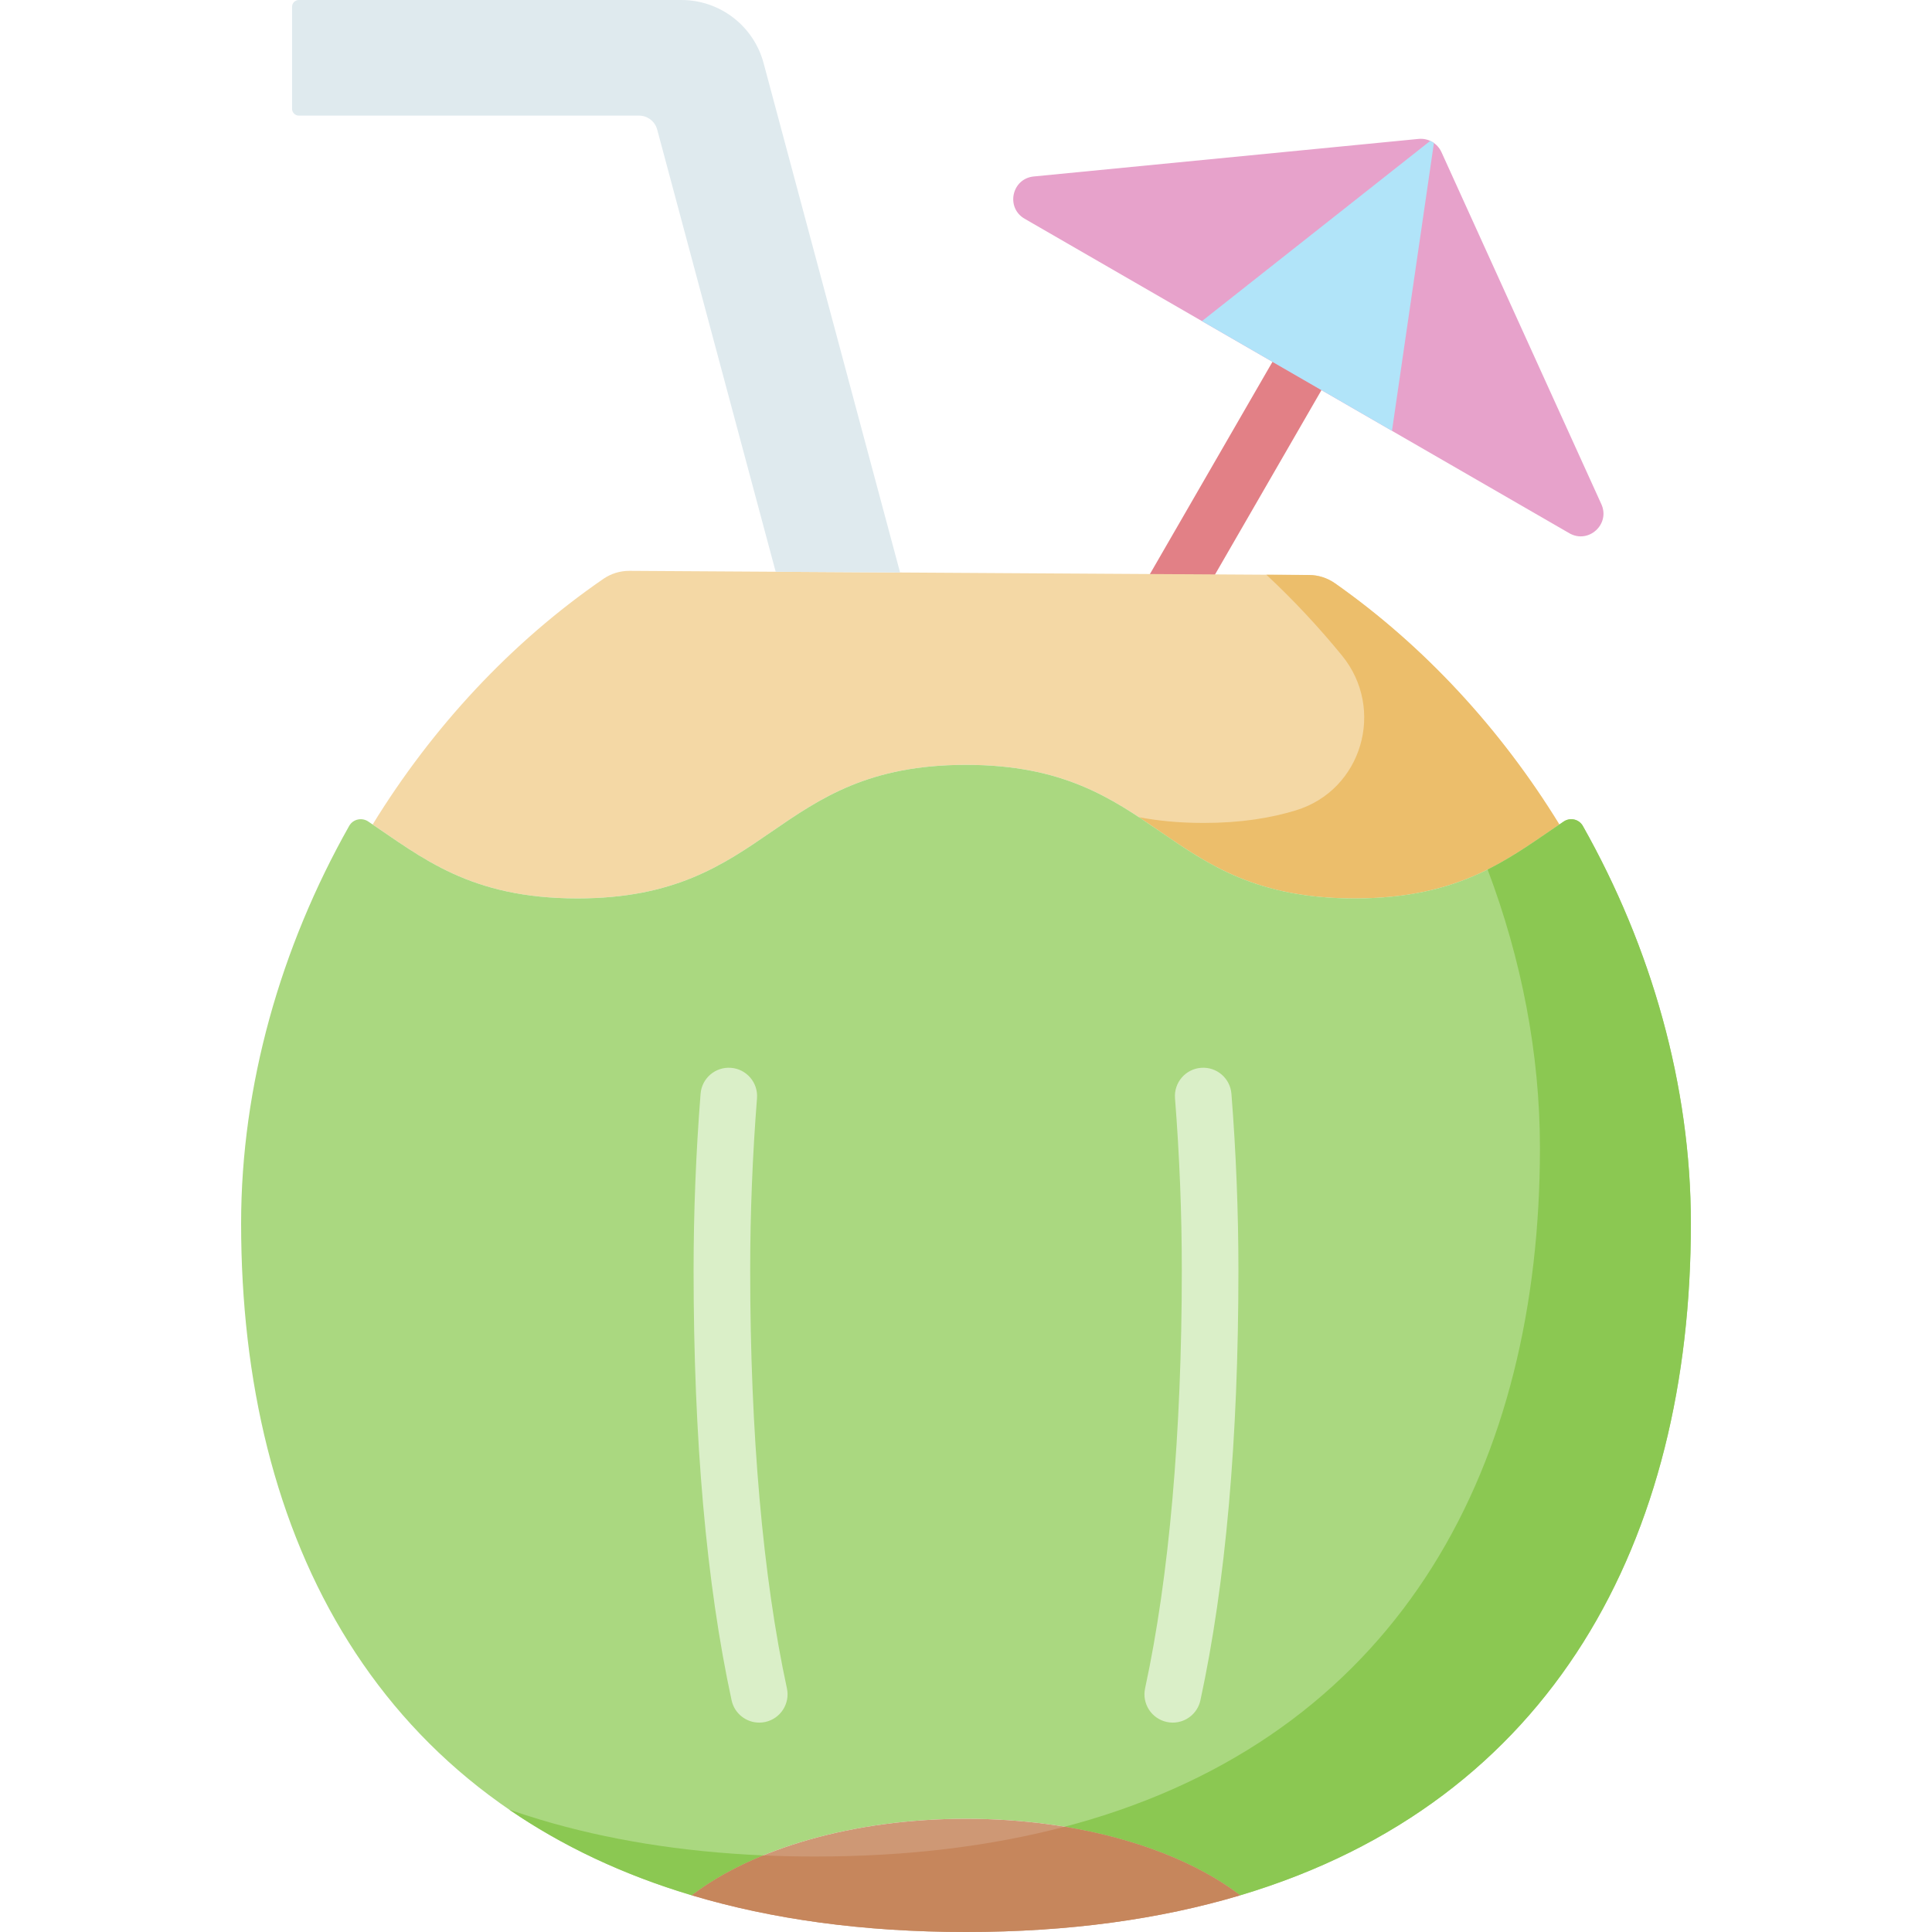 <svg id="Capa_1" enable-background="new 0 0 511.977 511.977" height="512" viewBox="0 0 511.977 511.977" width="512" xmlns="http://www.w3.org/2000/svg"><path d="m309.427 166.476c-1.272 0-2.562-.324-3.743-1.006-3.587-2.071-4.816-6.658-2.745-10.245l39.329-68.12c2.07-3.588 6.655-4.816 10.245-2.745 3.587 2.071 4.816 6.658 2.745 10.245l-39.329 68.12c-1.389 2.406-3.911 3.751-6.502 3.751z" fill="#e28086"/><path d="m153.007 238.079c51.488 0 51.488-35.395 102.976-35.395 51.49 0 51.49 35.395 102.98 35.395 27.588 0 40.395-10.161 54.259-19.594-15.464-25.191-35.776-47.268-59.439-63.903-2.064-1.451-4.457-2.193-6.885-2.208l-180.095-1.099c-2.432-.015-4.836.7-6.917 2.13-24.387 16.764-45.301 39.292-61.132 65.082 13.863 9.432 26.668 19.592 54.253 19.592z" fill="#f4d8a5"/><path d="m353.783 154.581c-2.064-1.451-4.457-2.193-6.885-2.208l-11.309-.069c7.12 6.639 13.813 13.801 20.025 21.397 11.608 14.197 5.337 35.687-12.203 41.039-6.765 2.064-14.68 3.338-24.448 3.338-6.457 0-12.105-.557-17.146-1.531 15.056 9.921 27.657 21.531 57.146 21.531 27.588 0 40.395-10.161 54.259-19.594-15.464-25.191-35.776-47.268-59.439-63.903z" fill="#ecbe6b"/><path d="m238.519 151.711-36.173-135.002c-2.641-9.856-11.572-16.709-21.776-16.709h-101.371c-.996 0-1.803.807-1.803 1.803v27.029c0 .996.807 1.803 1.803 1.803h90.124c2.266 0 4.249 1.522 4.836 3.711l31.394 117.165z" fill="#dfeaee"/><path d="m415.87 141.303-144.351-83.341c-5.068-2.926-3.4-10.631 2.424-11.199l101.979-9.95c2.562-.25 4.998 1.157 6.063 3.5l42.372 93.291c2.42 5.328-3.419 10.625-8.487 7.699z" fill="#e7a2cb"/><path d="m379.016 37.333-60.502 47.761 50.361 29.076 11.111-76.277c-.305-.216-.63-.403-.97-.56z" fill="#b1e4f9"/><path d="m448.081 324.207c0-36.555-10.48-73.166-28.635-105.34-1.011-1.791-3.351-2.321-5.057-1.172-14.326 9.647-27.066 20.385-55.427 20.385-51.49 0-51.49-35.395-102.98-35.395-51.488 0-51.488 35.395-102.976 35.395-28.356 0-41.095-10.736-55.42-20.383-1.706-1.149-4.046-.619-5.057 1.172-18.154 32.174-28.634 68.784-28.634 105.339 0 83.498 36.272 153.217 119.424 178.048 15.994-12.257 42.577-20.277 72.668-20.277s56.674 8.02 72.668 20.277c83.154-24.832 119.426-94.552 119.426-178.049z" fill="#aad880"/><path d="m183.321 502.254c21.136 6.312 45.3 9.723 72.668 9.723s51.532-3.412 72.668-9.723c-15.994-12.257-42.577-20.277-72.668-20.277s-56.675 8.021-72.668 20.277z" fill="#ce9875"/><path d="m143.321 482.254c-2.849-.851-5.643-1.755-8.382-2.71 13.913 9.539 30.002 17.221 48.382 22.71 5.254-4.026 11.65-7.595 18.938-10.573-21.797-.952-41.409-4.192-58.938-9.427z" fill="#8bc852"/><path d="m419.446 218.866c-1.011-1.791-3.351-2.321-5.057-1.172-6.513 4.386-12.699 8.997-20.173 12.722 8.942 23.659 13.865 48.738 13.865 73.791 0 83.498-36.272 153.217-119.424 178.048-2.136.638-4.303 1.245-6.501 1.823 19.048 3.144 35.349 9.63 46.501 18.177 83.152-24.83 119.424-94.55 119.424-178.048 0-36.556-10.48-73.167-28.635-105.341z" fill="#8bc852"/><path d="m215.989 491.977c-4.67 0-9.247-.1-13.731-.296-7.288 2.978-13.684 6.547-18.938 10.573 21.136 6.312 45.3 9.723 72.668 9.723s51.532-3.412 72.668-9.723c-11.152-8.546-27.453-15.032-46.501-18.177-19.551 5.143-41.564 7.9-66.166 7.9z" fill="#c6865c"/><g fill="#daefc8"><path d="m201.193 456.49c-3.455 0-6.563-2.401-7.323-5.915-6.683-30.866-10.071-69.215-10.071-113.98 0-15.414.623-31.138 1.852-46.734.325-4.129 3.927-7.215 8.065-6.888 4.129.325 7.213 3.937 6.888 8.065-1.197 15.207-1.805 30.534-1.805 45.557 0 43.085 3.365 81.401 9.731 110.807.877 4.048-1.694 8.041-5.743 8.917-.535.115-1.069.171-1.594.171z"/><path d="m310.785 456.49c-.525 0-1.059-.056-1.594-.172-4.049-.876-6.62-4.869-5.743-8.917 6.366-29.405 9.731-67.722 9.731-110.807 0-15.022-.607-30.35-1.805-45.557-.325-4.129 2.759-7.74 6.888-8.065 4.138-.33 7.739 2.758 8.065 6.888 1.229 15.597 1.852 31.32 1.852 46.734 0 44.766-3.389 83.114-10.071 113.98-.761 3.515-3.868 5.916-7.323 5.916z"/></g></svg>
